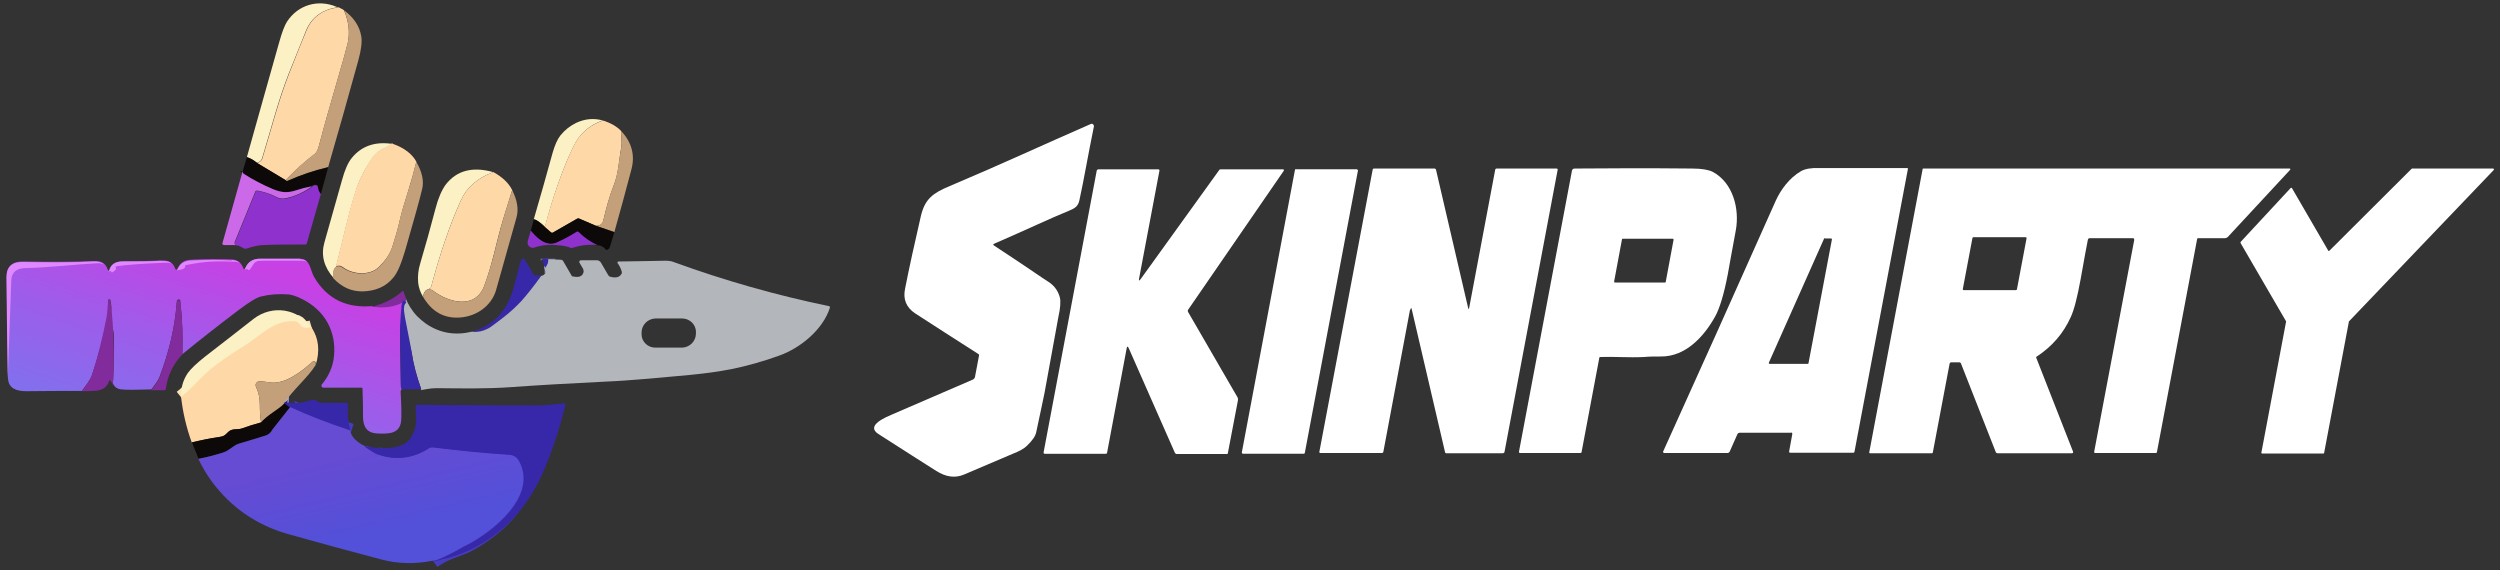 <svg width="171" height="39" viewBox="0 0 171 39" fill="none" xmlns="http://www.w3.org/2000/svg">
<rect x="0" y="0" width="171" height="39" fill="#333333" stroke="none"/>
<path d="M37.241 18.199C37.415 18.199 37.485 18.026 37.485 17.696" stroke="#756FB2" stroke-miterlimit="10"/>
<path d="M19.737 27.572L19.459 27.555" stroke="#AAA8E9" stroke-miterlimit="10"/>
<path d="M21.319 22.409C21.075 22.479 20.884 22.479 20.693 22.409C20.658 22.392 20.623 22.357 20.589 22.323C20.467 22.132 20.345 22.028 20.206 22.028C19.146 21.924 18.311 22.548 17.425 23.224C17.199 23.397 16.817 23.639 16.312 23.968C15.652 24.384 15.026 24.817 14.418 25.303C14.192 25.476 13.861 25.805 13.427 26.256C13.097 26.585 12.766 26.897 12.401 27.191" stroke="#F8E4B6" stroke-miterlimit="10"/>
<path d="M25.578 30.691C25.508 30.864 25.578 30.985 25.751 31.055C27.02 31.523 28.202 31.384 29.332 30.674C29.419 30.622 29.523 30.604 29.61 30.604C31.436 30.829 33.174 30.985 34.808 31.107C35.138 31.124 35.364 31.263 35.503 31.523C36.842 33.948 33.626 36.46 31.835 37.344C31.835 37.344 31.47 37.483 30.758 37.76C30.358 37.916 29.975 38.124 29.628 38.366M24.03 29.478C22.449 28.958 21.058 28.404 19.859 27.849C19.737 27.797 19.685 27.694 19.737 27.572" stroke="#463CBE" stroke-miterlimit="10"/>
<path d="M23.075 0.492C22.014 0.665 21.302 1.202 20.936 2.086C20.728 2.588 20.345 3.559 19.772 4.979C19.042 6.816 18.59 8.652 17.929 10.818C17.877 10.991 17.755 11.095 17.564 11.13C17.338 10.939 17.112 10.818 16.886 10.749C17.616 8.15 18.346 5.534 19.094 2.9C19.285 2.207 19.476 1.722 19.633 1.479C20.38 0.336 21.753 -0.08 23.04 0.475L23.075 0.492Z" fill="#FBF1C4"/>
<path d="M23.075 0.492C23.179 0.492 23.248 0.544 23.318 0.578C23.387 0.613 23.474 0.648 23.526 0.7C23.857 1.479 23.944 2.224 23.787 2.935C23.683 3.368 23.439 4.269 23.022 5.672C22.605 7.11 22.188 8.548 21.806 10.004C21.736 10.264 21.649 10.437 21.562 10.506C20.832 11.06 20.154 11.667 19.546 12.325L17.581 11.147C17.773 11.095 17.894 10.991 17.947 10.835C18.607 8.669 19.059 6.85 19.789 4.996C20.345 3.576 20.745 2.605 20.954 2.103C21.319 1.202 22.032 0.665 23.092 0.509L23.075 0.492Z" fill="#FFD8A7"/>
<path d="M23.526 0.7C24.187 1.185 24.586 1.774 24.708 2.467C24.778 2.848 24.708 3.42 24.5 4.165C23.804 6.677 23.126 9.103 22.448 11.425C21.492 11.65 20.571 11.962 19.719 12.343C19.615 12.395 19.563 12.378 19.545 12.308C20.154 11.65 20.832 11.043 21.562 10.489C21.649 10.42 21.736 10.246 21.805 9.987C22.188 8.531 22.605 7.093 23.022 5.655C23.439 4.252 23.683 3.351 23.787 2.918C23.943 2.207 23.856 1.462 23.526 0.683V0.7Z" fill="#C3A07A"/>
<path d="M41.222 8.237C40.301 8.566 39.64 9.155 39.223 10.021C38.493 11.528 37.85 13.365 37.276 15.513C36.928 15.184 36.685 15.011 36.511 14.994C36.946 13.504 37.38 11.979 37.798 10.454C37.954 9.917 38.128 9.519 38.336 9.259C38.632 8.895 38.98 8.618 39.397 8.41C39.988 8.133 40.596 8.063 41.222 8.237Z" fill="#FBF1C4"/>
<path d="M41.222 8.236C41.778 8.41 42.196 8.652 42.491 8.964C42.491 9.137 42.491 9.311 42.508 9.484C42.526 9.674 42.526 9.848 42.508 10.004C42.317 11.008 42.317 11.857 41.969 12.706C41.709 13.365 41.483 14.144 41.274 15.045C41.205 15.357 41.048 15.427 40.753 15.444L39.623 14.959C39.571 14.941 39.519 14.941 39.466 14.959L37.832 15.894C37.78 15.929 37.728 15.929 37.676 15.894L37.259 15.53C37.832 13.382 38.493 11.546 39.206 10.038C39.623 9.172 40.283 8.583 41.205 8.254L41.222 8.236Z" fill="#FFD8A7"/>
<path d="M71.451 26.844C71.451 26.896 71.364 27.226 71.242 27.849C71.121 28.421 70.999 28.993 70.877 29.565C70.825 29.825 70.617 30.136 70.234 30.5C70.06 30.674 69.73 30.864 69.278 31.037C69.122 31.107 68.009 31.574 65.941 32.458C65.332 32.718 64.706 32.631 64.046 32.215C63.177 31.661 61.856 30.829 60.083 29.686C59.161 29.097 60.656 28.508 61.056 28.334C63.09 27.451 64.932 26.654 66.549 25.961C66.618 25.926 66.671 25.857 66.688 25.788L66.966 24.315C66.966 24.28 66.966 24.228 66.914 24.211C65.28 23.171 63.837 22.236 62.603 21.439C61.995 21.04 61.751 20.468 61.908 19.741C62.186 18.32 62.551 16.674 62.986 14.786C63.264 13.607 63.803 13.209 64.967 12.724C68.618 11.182 71.433 9.865 74.615 8.479C74.719 8.427 74.841 8.531 74.823 8.652C74.423 10.593 74.145 12.273 73.832 13.694C73.746 14.127 73.485 14.266 73.102 14.422C71.781 14.959 70.425 15.617 67.992 16.674C67.922 16.709 67.922 16.744 67.992 16.796C70.321 18.32 71.416 19.1 71.625 19.221C72.094 19.498 72.372 19.88 72.494 20.347C72.563 20.625 72.529 21.075 72.39 21.699" fill="white"/>
<path d="M42.491 8.964C43.221 9.744 43.447 10.628 43.186 11.598C42.804 13.036 42.421 14.474 42.021 15.877L40.752 15.444C41.048 15.41 41.204 15.34 41.274 15.046C41.483 14.145 41.709 13.348 41.969 12.707C42.3 11.858 42.317 11.009 42.508 10.004C42.543 9.865 42.543 9.692 42.508 9.484C42.491 9.311 42.473 9.138 42.491 8.964Z" fill="#C3A07A"/>
<path d="M26.846 9.831C26.673 9.952 26.499 10.056 26.308 10.143C25.856 10.351 25.63 10.558 25.386 10.94C24.952 11.598 24.569 12.291 24.326 13.105C23.735 14.994 23.439 16.536 22.987 18.268C22.831 18.372 22.779 18.632 22.831 19.031C22.153 18.268 21.944 17.454 22.188 16.588C22.588 15.167 22.987 13.746 23.387 12.343C23.578 11.633 23.804 11.113 24.065 10.801C24.726 9.987 25.664 9.657 26.864 9.848L26.846 9.831Z" fill="#FBF1C4"/>
<path d="M26.847 9.831C27.646 10.108 28.185 10.524 28.481 11.061C28.307 11.771 28.116 12.429 27.924 13.053C27.664 13.867 27.472 14.526 27.351 15.046C27.212 15.669 27.038 16.258 26.847 16.848C26.655 17.437 26.343 17.835 25.925 18.251C25.282 18.892 24.083 18.771 23.422 18.251C23.266 18.147 23.127 18.147 22.97 18.234C23.422 16.518 23.718 14.959 24.309 13.07C24.569 12.256 24.952 11.563 25.369 10.905C25.612 10.524 25.838 10.333 26.29 10.108C26.482 10.021 26.655 9.917 26.829 9.796L26.847 9.831Z" fill="#FFD8A7"/>
<path d="M17.581 11.148L19.546 12.326C19.546 12.395 19.615 12.412 19.719 12.36C20.571 11.979 21.492 11.667 22.448 11.442L21.944 13.279C21.823 13.14 21.736 12.967 21.701 12.724C21.701 12.672 21.666 12.637 21.597 12.637C21.475 12.637 21.371 12.672 21.319 12.742C20.953 12.811 20.606 12.897 20.293 13.001C19.684 13.209 19.25 13.175 18.642 12.932C17.946 12.637 17.251 12.36 16.66 11.893C16.069 11.425 16.573 11.789 16.59 11.754L16.886 10.749C17.112 10.818 17.338 10.94 17.564 11.13L17.581 11.148Z" fill="#0D0909"/>
<path d="M28.48 11.078C28.88 11.771 29.019 12.412 28.863 12.984C28.706 13.642 28.324 15.011 27.715 17.125C27.437 18.06 27.176 18.684 26.881 19.013C26.377 19.62 25.664 19.914 24.778 19.932C24.013 19.932 23.37 19.637 22.796 19.031C22.744 18.632 22.796 18.372 22.952 18.268C23.109 18.182 23.248 18.182 23.404 18.286C24.065 18.788 25.264 18.909 25.907 18.286C26.325 17.87 26.62 17.471 26.829 16.882C27.02 16.293 27.194 15.687 27.333 15.08C27.454 14.561 27.646 13.902 27.907 13.088C28.115 12.464 28.289 11.789 28.463 11.095L28.48 11.078Z" fill="#C3A07A"/>
<path d="M109.45 24.419C109.432 24.419 109.397 24.436 109.397 24.453L108.181 30.916C108.181 30.951 108.146 30.985 108.094 30.985H103.991C103.904 30.985 103.887 30.951 103.904 30.864L107.52 11.684C107.538 11.58 107.607 11.528 107.711 11.528C109.936 11.511 112.613 11.494 115.742 11.528C116.403 11.528 116.872 11.615 117.15 11.754C118.541 12.499 118.993 14.283 118.732 15.739C118.489 17.073 118.297 18.078 118.176 18.788C117.915 20.139 117.62 21.11 117.307 21.664C116.542 23.033 115.29 24.401 113.604 24.384C113.187 24.384 112.804 24.384 112.457 24.419C111.414 24.471 110.406 24.384 109.432 24.419M113.882 19.325C113.917 19.325 113.934 19.308 113.934 19.29L114.473 16.397C114.473 16.362 114.456 16.328 114.421 16.328H110.997C110.979 16.328 110.945 16.345 110.945 16.362L110.406 19.256C110.406 19.29 110.423 19.325 110.458 19.325H113.882Z" fill="white"/>
<path d="M33.747 11.771C32.669 12.169 31.922 12.81 31.522 13.711C30.792 15.305 30.114 17.28 29.488 19.619C29.488 19.672 29.419 19.724 29.315 19.775C29.106 19.827 28.984 19.983 28.932 20.295C28.741 19.983 28.637 19.654 28.602 19.325C28.567 18.909 28.602 18.476 28.741 18.026C29.106 16.795 29.454 15.548 29.784 14.283C29.975 13.538 30.218 13.001 30.479 12.637C31.227 11.667 32.304 11.372 33.73 11.771H33.747Z" fill="#FBF1C4"/>
<path d="M77.917 19.013C77.882 19.221 77.917 19.239 78.039 19.065L83.393 11.633C83.41 11.598 83.462 11.581 83.497 11.581H87.756C87.808 11.581 87.843 11.633 87.808 11.684L81.272 21.179C81.237 21.231 81.237 21.3 81.272 21.352L84.644 27.174C84.679 27.226 84.679 27.295 84.679 27.364L83.984 31.003C83.984 31.038 83.949 31.055 83.932 31.055H80.49C80.438 31.055 80.403 31.02 80.368 30.985L77.205 23.813C77.135 23.674 77.1 23.674 77.066 23.813L75.727 30.951C75.727 31.02 75.675 31.038 75.623 31.038H71.468C71.399 31.038 71.381 31.003 71.381 30.951L75.014 11.684C75.014 11.633 75.084 11.581 75.136 11.581H79.238C79.273 11.581 79.308 11.615 79.308 11.667L77.917 19.031V19.013Z" fill="white"/>
<path d="M88.66 11.58H92.797C92.849 11.58 92.884 11.632 92.884 11.667L89.251 30.968C89.251 31.003 89.216 31.037 89.164 31.037H85.027C84.975 31.037 84.94 30.985 84.94 30.951L88.573 11.632C88.573 11.598 88.608 11.563 88.66 11.563V11.58Z" fill="white"/>
<path d="M96.447 21.179L94.622 30.899C94.622 30.951 94.57 30.985 94.518 30.985H90.311C90.259 30.985 90.242 30.951 90.242 30.916L93.892 11.598C93.892 11.563 93.927 11.528 93.979 11.528H98.133C98.168 11.528 98.203 11.563 98.22 11.598L100.411 21.023C100.445 21.179 100.48 21.179 100.498 21.023L102.271 11.615C102.271 11.563 102.323 11.528 102.375 11.528H106.477C106.512 11.528 106.547 11.563 106.547 11.598L102.914 30.881C102.914 30.951 102.862 31.003 102.775 31.003H98.916C98.881 31.003 98.864 30.985 98.846 30.951L96.569 21.179C96.534 21.023 96.499 21.023 96.482 21.179H96.447Z" fill="white"/>
<path d="M122.539 29.599H119.01C118.923 29.599 118.871 29.634 118.836 29.703L118.315 30.881C118.28 30.951 118.228 30.985 118.158 30.985H113.83C113.778 30.985 113.743 30.933 113.76 30.881C116.177 25.545 118.749 19.828 121.461 13.729C121.791 13.001 122.382 12.169 123.199 11.702C123.477 11.546 123.895 11.476 124.433 11.494C124.486 11.494 126.485 11.494 130.448 11.494C130.483 11.494 130.517 11.528 130.5 11.563L126.85 30.881C126.85 30.933 126.815 30.968 126.745 30.968H122.469C122.382 30.968 122.365 30.933 122.382 30.847L122.591 29.703C122.591 29.617 122.591 29.582 122.487 29.582M124.816 16.293C124.798 16.293 124.764 16.293 124.764 16.328L120.992 24.8C120.974 24.835 120.992 24.887 121.044 24.887H123.651C123.686 24.887 123.703 24.869 123.703 24.835L125.303 16.38C125.303 16.345 125.285 16.31 125.25 16.31H124.816V16.293Z" fill="white"/>
<path d="M145.971 16.38C145.971 16.328 145.971 16.293 145.901 16.293H142.946C142.859 16.293 142.825 16.328 142.807 16.414C142.72 16.83 142.564 17.714 142.321 19.065C142.095 20.312 141.869 21.196 141.643 21.681C141.139 22.807 140.356 23.708 139.296 24.401C139.279 24.401 139.261 24.436 139.279 24.471L141.799 30.899C141.817 30.951 141.782 31.003 141.73 31.003H136.619C136.584 31.003 136.532 30.968 136.515 30.933L134.133 24.869C134.116 24.817 134.064 24.783 134.012 24.783H133.473C133.403 24.783 133.368 24.817 133.351 24.887L132.204 30.951C132.204 30.985 132.169 31.003 132.134 31.003H127.91C127.876 31.003 127.841 30.968 127.858 30.933L131.509 11.563C131.509 11.546 131.526 11.528 131.543 11.528H156.609C156.661 11.528 156.679 11.58 156.644 11.615L152.385 16.206C152.333 16.258 152.246 16.293 152.177 16.293H150.351C150.317 16.293 150.282 16.31 150.282 16.362L147.535 30.916C147.535 30.968 147.501 30.985 147.449 30.985H143.311C143.259 30.985 143.242 30.951 143.242 30.899L145.988 16.38M137.888 19.845C137.923 19.845 137.94 19.827 137.958 19.793L138.618 16.293C138.618 16.258 138.601 16.224 138.549 16.224H134.985C134.95 16.224 134.933 16.241 134.916 16.276L134.255 19.775C134.255 19.81 134.272 19.845 134.325 19.845H137.888Z" fill="white"/>
<path d="M164.97 11.528H170.533C170.585 11.528 170.602 11.598 170.568 11.632L160.659 21.993C160.659 21.993 160.659 21.993 160.659 22.028L158.973 30.968C158.973 31.003 158.939 31.02 158.921 31.02H154.732C154.697 31.02 154.662 30.985 154.68 30.951L156.366 22.011V21.976L153.254 16.622C153.254 16.605 153.254 16.57 153.254 16.553L156.679 12.862C156.714 12.828 156.748 12.845 156.766 12.862L159.251 17.142C159.269 17.177 159.321 17.177 159.338 17.142L164.953 11.546L164.988 11.528H164.97Z" fill="white"/>
<path d="M16.608 11.754C16.608 11.806 16.608 11.84 16.677 11.892C17.303 12.291 17.964 12.637 18.659 12.932C19.267 13.192 19.702 13.209 20.31 13.001C20.623 12.897 20.971 12.81 21.336 12.741C20.797 13.14 20.206 13.417 19.546 13.556C19.32 13.607 19.094 13.573 18.902 13.469C18.52 13.261 18.068 13.122 17.599 13.036C17.529 13.036 17.494 13.036 17.46 13.105L16.052 16.553C16.034 16.622 16.052 16.674 16.086 16.709C16.121 16.744 16.191 16.761 16.278 16.761H15.322C15.235 16.761 15.2 16.709 15.217 16.622L16.59 11.736L16.608 11.754Z" fill="#CB69E8"/>
<path d="M33.748 11.771C34.373 12.117 34.791 12.516 35.034 13.001C34.825 13.677 34.617 14.335 34.425 14.959C33.956 16.484 33.695 18.043 33.122 19.55C32.513 21.179 30.706 20.694 29.663 19.914C29.558 19.828 29.437 19.793 29.315 19.776C29.419 19.741 29.471 19.689 29.489 19.62C30.115 17.281 30.793 15.323 31.523 13.711C31.922 12.81 32.67 12.169 33.748 11.771Z" fill="#FFD8A7"/>
<path d="M21.944 13.278L20.988 16.639C20.988 16.691 20.936 16.726 20.884 16.726C19.684 16.726 18.746 16.726 18.068 16.761C17.686 16.761 17.286 16.865 16.869 17.003C16.816 17.021 16.764 17.021 16.712 17.003L16.295 16.795C16.208 16.795 16.138 16.778 16.104 16.743C16.052 16.709 16.034 16.657 16.069 16.587L17.477 13.14C17.494 13.07 17.546 13.053 17.616 13.07C18.103 13.14 18.537 13.296 18.92 13.504C19.111 13.607 19.337 13.642 19.563 13.59C20.223 13.434 20.814 13.174 21.353 12.776C21.405 12.707 21.492 12.655 21.631 12.672C21.683 12.672 21.718 12.707 21.736 12.758C21.77 13.001 21.84 13.174 21.979 13.313L21.944 13.278Z" fill="#8E31CD"/>
<path d="M35.033 13.001C35.381 13.694 35.485 14.318 35.329 14.872C34.495 17.852 34.025 19.515 33.921 19.879C33.591 20.936 32.6 21.629 31.487 21.716C30.392 21.802 29.541 21.335 28.932 20.295C28.984 20.001 29.106 19.827 29.315 19.775C29.436 19.775 29.558 19.845 29.662 19.914C30.705 20.711 32.513 21.179 33.121 19.55C33.695 18.043 33.973 16.501 34.425 14.959C34.616 14.318 34.825 13.659 35.033 13.001Z" fill="#C3A07A"/>
<path d="M40.753 15.444L42.022 15.877L41.709 16.917C41.691 17.003 41.518 17.142 41.465 17.09C41.274 16.882 41.118 16.778 40.857 16.778C40.353 16.778 39.971 16.276 39.571 15.877C39.536 15.843 39.484 15.843 39.432 15.877C38.997 16.155 38.545 16.397 38.076 16.605C37.346 16.917 36.72 16.293 36.303 15.791L36.511 15.011C36.685 15.028 36.928 15.202 37.276 15.531L37.693 15.895C37.745 15.929 37.798 15.947 37.85 15.895L39.484 14.959C39.536 14.924 39.588 14.924 39.64 14.959L40.77 15.444H40.753Z" fill="#0D0909"/>
<path d="M36.303 15.773C36.72 16.276 37.346 16.9 38.076 16.588C38.545 16.38 38.997 16.137 39.431 15.86C39.466 15.825 39.536 15.843 39.571 15.86C39.97 16.259 40.405 16.553 40.857 16.761C40.301 16.709 39.744 16.761 39.171 16.952C39.118 16.969 39.066 16.952 39.014 16.952C38.858 16.865 38.614 16.83 38.423 16.796C37.693 16.709 37.154 16.726 36.546 16.934C36.285 17.021 36.024 16.778 36.094 16.501L36.303 15.791V15.773Z" fill="#8E31CD"/>
<path d="M37.05 18.857C36.511 19.585 36.077 20.157 35.729 20.538C35.346 20.971 34.894 21.369 34.373 21.768C33.869 22.149 33.556 22.374 33.469 22.426C33.104 22.634 32.722 22.721 32.322 22.669C33.904 22.201 34.738 21.144 35.155 19.585C35.277 19.134 35.416 18.597 35.59 17.956C35.677 17.61 35.816 17.592 35.989 17.904L36.494 18.77C36.511 18.823 36.563 18.84 36.615 18.84H37.067L37.05 18.857Z" fill="#3727A9"/>
<path d="M28.811 26.619C28.48 25.683 28.272 24.869 28.168 24.159C28.115 23.778 27.75 22.963 27.629 21.664C27.629 21.491 27.455 21.335 27.559 21.075C27.438 20.919 27.524 20.694 27.698 20.572C27.698 20.572 27.698 20.572 27.698 20.555C27.733 20.52 27.768 20.451 27.768 20.451C27.907 20.78 28.133 21.213 28.55 21.647C28.724 21.82 28.915 21.976 29.124 22.132C30.08 22.79 31.123 22.963 32.287 22.686C32.67 22.738 33.052 22.651 33.435 22.444C33.539 22.392 33.834 22.166 34.339 21.785C34.86 21.387 35.312 20.971 35.694 20.555C36.042 20.157 36.494 19.602 37.015 18.875C37.12 18.857 37.207 18.805 37.276 18.718C37.311 18.684 37.328 18.632 37.311 18.58L37.207 18.233C37.38 18.233 37.45 18.06 37.45 17.731L38.354 17.766C38.423 17.766 38.493 17.8 38.528 17.87L39.101 18.857C39.101 18.892 39.154 18.909 39.188 18.909C39.605 18.996 39.849 18.909 39.918 18.597C39.918 18.528 39.918 18.459 39.884 18.389L39.64 17.974C39.588 17.904 39.64 17.8 39.745 17.8H40.822C40.926 17.8 41.031 17.852 41.1 17.956L41.605 18.823C41.639 18.875 41.674 18.909 41.726 18.926C42.109 19.03 42.369 18.978 42.508 18.736C42.543 18.684 42.543 18.632 42.526 18.563C42.456 18.355 42.369 18.164 42.248 18.008C42.213 17.956 42.248 17.887 42.3 17.887C44.056 17.852 45.098 17.852 45.429 17.835C45.672 17.835 45.881 17.835 46.124 17.939C49.548 19.186 53.077 20.191 56.693 20.936C56.745 20.936 56.78 21.006 56.762 21.058C56.276 22.565 54.728 23.812 53.321 24.315C52.225 24.713 51.13 25.025 50.018 25.25C48.14 25.614 46.489 25.701 44.056 25.926C43.204 25.995 42.352 26.065 41.483 26.099C39.014 26.221 36.842 26.342 34.964 26.48C33.243 26.602 31.557 26.567 29.871 26.55C29.402 26.55 29.019 26.654 28.776 26.688M47.602 22.703C47.602 22.184 47.167 21.785 46.663 21.785H44.803C44.281 21.82 43.882 22.236 43.882 22.756V22.859C43.882 23.379 44.316 23.778 44.82 23.778H46.68C47.202 23.743 47.602 23.327 47.602 22.807V22.703Z" fill="#B3B6BA"/>
<path d="M25.473 20.971C26.151 21.075 26.899 20.954 27.716 20.59C27.577 20.746 27.49 20.832 27.611 20.971C27.559 20.936 27.611 21.006 27.611 21.006C27.524 20.884 27.472 20.902 27.49 21.058C27.785 22.877 27.351 21.058 27.368 22.894C27.368 24.297 27.403 25.458 27.42 26.394C27.42 26.498 27.455 26.567 27.49 26.602L27.455 26.654C27.42 26.688 27.403 26.723 27.403 26.775C27.455 27.745 27.472 28.421 27.438 28.785C27.351 29.669 26.603 29.686 25.821 29.651C25.091 29.616 24.83 29.201 24.83 28.473C24.83 27.745 24.83 27.676 24.795 26.584C24.795 26.532 24.761 26.515 24.726 26.515H22.119C21.997 26.515 21.945 26.377 22.014 26.29C22.466 25.77 22.779 25.077 22.849 24.349C23.005 22.651 22.205 21.213 20.658 20.451C20.276 20.261 19.963 20.157 19.737 20.139C19.042 20.087 18.416 20.139 17.86 20.278C17.547 20.347 17.025 20.676 16.313 21.213C15.009 22.201 13.723 23.206 12.471 24.228C12.523 23.033 12.471 21.82 12.332 20.572C12.332 20.52 12.28 20.468 12.21 20.486C12.141 20.486 12.089 20.555 12.089 20.659C11.967 22.357 11.567 24.055 10.906 25.788C10.837 25.978 10.646 26.255 10.35 26.636C9.307 26.671 8.629 26.671 8.334 26.636C8.021 26.619 7.812 26.463 7.725 26.221C7.795 25.025 7.812 23.934 7.795 22.981C7.795 22.738 7.725 22.461 7.604 22.149C7.534 21.976 7.552 21.664 7.604 21.213C7.639 21.023 7.604 20.746 7.552 20.538C7.552 20.52 7.552 20.503 7.534 20.486C7.517 20.486 7.482 20.468 7.465 20.468C7.447 20.468 7.413 20.486 7.413 20.52C7.378 20.884 7.413 21.335 7.343 21.681C7.082 23.015 6.735 24.332 6.3 25.631C6.161 26.047 5.848 26.377 5.605 26.74C4.353 26.74 3.084 26.74 1.798 26.758C1.155 26.758 0.564 26.584 0.546 25.857C0.494 22.738 0.477 20.434 0.459 18.926C0.459 18.216 0.842 17.869 1.607 17.887C3.397 17.922 5.014 17.922 6.474 17.852C6.943 17.835 7.239 18.026 7.378 18.459C7.413 18.545 7.552 18.545 7.569 18.459C7.673 18.06 7.969 17.869 8.438 17.869C9.481 17.869 10.368 17.852 11.08 17.818C11.515 17.8 11.828 17.939 11.967 18.337C12.019 18.476 12.089 18.493 12.158 18.337C12.367 17.922 12.645 17.783 13.114 17.766C14.122 17.714 15.026 17.714 15.843 17.748C16.226 17.766 16.486 17.956 16.625 18.303C16.678 18.459 16.73 18.459 16.799 18.303C16.973 17.904 17.303 17.696 17.79 17.696C19.285 17.696 20.189 17.696 20.519 17.696C21.249 17.714 21.197 18.459 21.493 18.961C22.362 20.434 23.683 21.092 25.473 20.936V20.971Z" fill="url(#paint0_linear_25797_1109)"/>
<path d="M0.529 25.892C0.477 22.773 0.459 20.469 0.442 18.961C0.442 18.251 0.824 17.904 1.589 17.922C3.38 17.956 4.996 17.956 6.456 17.887C6.734 17.887 6.96 17.939 7.117 18.095C6.978 18.026 6.821 17.991 6.63 18.009C5.17 18.078 3.588 18.286 1.763 18.338C1.224 18.338 0.772 18.546 0.772 19.256" fill="#DF88FF"/>
<path d="M11.028 17.852C11.323 17.852 11.549 17.852 11.723 18.026C11.584 17.956 11.393 17.974 11.184 17.974C10.472 18.008 9.55 18.043 8.507 18.147C7.464 18.251 8.16 18.233 7.847 18.511C7.534 18.788 7.673 18.493 7.516 18.545C7.36 18.597 7.447 18.58 7.43 18.545C7.447 18.545 7.464 18.511 7.464 18.493C7.569 18.095 7.864 17.887 8.351 17.887C9.394 17.887 10.28 17.887 11.01 17.835L11.028 17.852Z" fill="#DF88FF"/>
<path d="M15.861 17.783C16.086 17.783 16.278 17.87 16.417 17.991C16.312 17.939 16.173 17.904 16.034 17.904C15.217 17.87 14.279 17.852 13.288 18.026C12.297 18.199 12.801 18.13 12.645 18.303C12.488 18.476 12.245 18.442 12.088 18.494C12.106 18.494 12.106 18.494 12.123 18.459C12.123 18.459 12.158 18.424 12.158 18.39C12.367 17.974 12.645 17.835 13.114 17.818C14.122 17.766 15.026 17.766 15.843 17.818L15.861 17.783Z" fill="#DF88FF"/>
<path d="M20.519 17.731C20.727 17.731 20.884 17.8 20.988 17.904C20.901 17.869 20.814 17.852 20.693 17.835C20.363 17.835 19.459 17.835 17.964 17.835C17.477 17.835 17.425 17.922 17.199 18.285C16.973 18.649 17.008 18.372 16.851 18.407C16.695 18.441 16.747 18.441 16.73 18.407C16.764 18.372 16.782 18.32 16.799 18.303C16.973 17.904 17.303 17.696 17.79 17.696C19.267 17.696 20.189 17.696 20.519 17.696V17.731Z" fill="#DF88FF"/>
<path d="M37.502 17.696C37.502 18.026 37.467 18.043 37.294 18.32C37.294 18.32 37.137 17.922 37.12 17.8C37.12 17.731 37.137 17.696 37.206 17.696H37.502Z" fill="#3727A9"/>
<path d="M27.802 20.451C27.802 20.503 27.802 20.555 27.715 20.59C26.968 21.058 26.169 21.075 25.473 20.971C26.255 20.78 26.933 20.434 27.507 19.931C27.559 19.897 27.594 19.897 27.611 19.966L27.785 20.451H27.802Z" fill="#822B9C"/>
<path d="M7.725 26.273L7.552 26.047C7.517 25.995 7.482 25.995 7.465 26.047C7.204 26.914 6.3 26.706 5.587 26.758C5.848 26.377 6.144 26.065 6.283 25.649C6.717 24.349 7.03 23.015 7.291 21.681C7.36 21.335 7.36 20.902 7.395 20.538C7.395 20.503 7.413 20.486 7.447 20.486C7.465 20.486 7.5 20.486 7.517 20.503C7.517 20.503 7.534 20.52 7.534 20.555C7.586 20.763 7.621 21.04 7.639 21.231C7.673 21.612 7.691 21.872 7.708 22.132C7.725 22.392 7.743 22.773 7.76 22.998C7.847 25.701 7.673 26.775 7.691 26.238L7.725 26.273Z" fill="#822B9C"/>
<path d="M12.453 24.263C11.828 24.922 11.463 25.701 11.341 26.602C11.341 26.654 11.306 26.689 11.237 26.689H10.35C10.646 26.308 10.837 26.03 10.906 25.84C11.567 24.107 11.949 22.392 12.088 20.711C12.088 20.607 12.14 20.538 12.21 20.538C12.262 20.538 12.314 20.573 12.332 20.625C12.471 21.855 12.523 23.085 12.471 24.28L12.453 24.263Z" fill="#822B9C"/>
<path d="M27.628 21.058C27.628 21.318 27.681 21.526 27.698 21.699C27.941 22.964 28.115 23.778 28.167 24.159C28.272 24.87 28.48 25.684 28.81 26.619H27.489C27.437 26.585 27.42 26.498 27.42 26.412C27.42 25.476 27.385 24.298 27.368 22.912C27.368 22.288 27.385 21.664 27.455 21.058C27.455 20.902 27.507 20.451 27.715 20.59C27.924 20.729 27.611 20.711 27.646 21.058H27.628Z" fill="#3727A9"/>
<path d="M21.319 22.409C21.076 22.478 20.884 22.478 20.693 22.409C20.658 22.392 20.623 22.357 20.589 22.322C20.467 22.132 20.345 22.028 20.206 22.028C19.146 21.924 18.312 22.548 17.425 23.223C17.199 23.397 16.817 23.639 16.313 23.968C15.652 24.384 15.026 24.817 14.418 25.302C14.192 25.476 13.862 25.805 13.427 26.255C13.097 26.585 12.767 26.896 12.401 27.191C12.349 26.585 12.506 26.03 12.836 25.528C13.045 25.233 13.444 24.852 14.035 24.384C15.148 23.518 16.26 22.669 17.355 21.803C18.625 20.832 20.398 21.092 21.302 22.426L21.319 22.409Z" fill="#FBF1C4"/>
<path d="M21.319 22.409C21.805 23.154 21.892 24.003 21.597 24.956C21.597 24.835 21.597 24.765 21.562 24.748C21.51 24.696 21.423 24.696 21.371 24.748C20.606 25.424 19.459 26.342 18.398 26.151C18.172 26.117 17.964 26.082 17.755 26.082C17.547 26.082 17.425 26.29 17.512 26.463C17.686 26.827 17.773 27.226 17.773 27.711C17.773 28.109 17.79 28.491 17.859 28.889C17.407 29.01 16.956 29.149 16.538 29.305C16.208 29.426 15.878 29.288 15.6 29.547C15.391 29.755 15.339 29.842 14.974 29.894C14.365 29.981 13.74 30.119 13.114 30.258C12.749 29.253 12.505 28.213 12.384 27.139C12.749 26.862 13.079 26.55 13.409 26.203C13.844 25.753 14.174 25.441 14.4 25.251C15.009 24.765 15.634 24.332 16.295 23.916C16.799 23.605 17.164 23.345 17.407 23.172C18.311 22.479 19.128 21.872 20.189 21.976C20.328 21.976 20.467 22.097 20.571 22.271C20.588 22.305 20.641 22.34 20.675 22.357C20.849 22.444 21.058 22.444 21.301 22.357L21.319 22.409Z" fill="#FFD8A7"/>
<path d="M21.597 24.956C21.11 25.77 19.963 26.74 19.459 27.555C18.954 28.369 19.337 27.919 19.233 28.23C19.007 28.82 18.224 28.386 17.859 28.889C17.79 28.49 17.773 28.092 17.773 27.711C17.773 27.243 17.686 26.827 17.512 26.463C17.425 26.29 17.547 26.082 17.755 26.082C17.964 26.082 18.172 26.099 18.398 26.151C19.476 26.342 20.606 25.424 21.371 24.748C21.423 24.696 21.51 24.696 21.562 24.748C21.562 24.748 21.579 24.835 21.597 24.956Z" fill="#C3A07A"/>
<path d="M19.858 27.849L18.642 29.391C18.555 29.582 18.381 29.738 18.19 29.79C17.303 30.067 16.695 30.258 16.365 30.344C15.947 30.465 15.721 30.812 15.287 30.951C14.731 31.124 14.157 31.28 13.583 31.384L13.131 30.258C13.757 30.102 14.366 29.98 14.991 29.894C15.339 29.842 15.409 29.755 15.617 29.547C15.895 29.27 16.226 29.409 16.556 29.305C16.99 29.149 17.425 29.01 17.877 28.889C18.259 28.386 19.024 28.04 19.476 27.572C19.928 27.104 19.511 27.572 19.633 27.659" fill="#0D0909"/>
<path d="M23.961 29.461C22.379 28.941 21.058 28.421 19.858 27.867C19.737 27.815 19.563 27.676 19.459 27.572C19.354 27.468 20.154 27.572 20.38 27.572C20.727 27.555 21.11 27.382 21.44 27.347C21.492 27.347 21.544 27.347 21.597 27.382C21.77 27.503 21.875 27.555 21.91 27.555C22.483 27.555 23.074 27.555 23.7 27.555C23.787 27.555 23.822 27.59 23.804 27.676C23.752 28.231 23.804 28.82 23.961 29.478V29.461Z" fill="#3727A9"/>
<path d="M19.858 27.85C21.058 28.404 22.379 28.924 23.961 29.444C23.996 29.755 24.222 30.033 24.5 30.241C24.847 30.5 25.195 30.639 25.56 30.674C25.491 30.847 25.56 30.968 25.734 31.038C27.003 31.505 28.185 31.367 29.315 30.656C29.402 30.604 29.506 30.587 29.593 30.587C31.418 30.812 33.156 30.968 34.79 31.09C35.121 31.107 35.347 31.245 35.486 31.505C36.824 33.931 33.608 36.443 31.818 37.327C31.818 37.327 31.54 37.396 30.983 37.899C30.427 38.401 30.236 38.228 29.61 38.349C28.341 38.609 27.159 38.557 26.064 38.262C23.944 37.708 21.805 37.119 19.702 36.53C17.564 35.923 15.826 34.728 14.505 32.961C14.14 32.458 13.827 31.939 13.566 31.384C14.157 31.28 14.713 31.124 15.269 30.951C15.704 30.812 15.947 30.466 16.347 30.345C16.677 30.241 17.286 30.067 18.172 29.79C18.381 29.721 18.537 29.582 18.624 29.392L19.841 27.85" fill="url(#paint1_linear_25797_1109)"/>
<path d="M29.628 38.383C30.079 38.245 30.427 38.072 30.81 37.881C31.488 37.534 31.835 37.344 31.835 37.344C33.626 36.46 36.859 33.948 35.503 31.522C35.364 31.262 35.12 31.124 34.808 31.107C33.156 31.003 31.435 30.829 29.61 30.604C29.506 30.604 29.402 30.604 29.332 30.673C28.22 31.384 27.02 31.522 25.751 31.055C25.577 30.985 24.847 30.517 24.952 30.535C26.081 30.708 26.811 30.691 27.385 30.483C27.941 30.292 28.133 29.946 28.341 29.443C28.55 28.941 28.428 28.265 28.428 27.797C28.428 27.728 28.463 27.693 28.532 27.693C32.6 27.728 35.329 27.728 36.702 27.728C37.398 27.728 37.902 27.659 38.562 27.589C38.632 27.589 38.684 27.641 38.667 27.711C38.249 29.46 37.693 31.107 36.998 32.631C35.59 35.681 32.965 37.829 29.628 38.401V38.383Z" fill="#3727A9"/>
<defs>
<linearGradient id="paint0_linear_25797_1109" x1="11.55" y1="30.916" x2="15.956" y2="17.774" gradientUnits="userSpaceOnUse">
<stop stop-color="#7E72EE"/>
<stop offset="0.5" stop-color="#9D5DEA"/>
<stop offset="1" stop-color="#C741E5"/>
</linearGradient>
<linearGradient id="paint1_linear_25797_1109" x1="25.769" y1="36.357" x2="24.508" y2="31.036" gradientUnits="userSpaceOnUse">
<stop stop-color="#5350D9"/>
<stop offset="1" stop-color="#664BD3"/>
</linearGradient>
</defs>
</svg>
